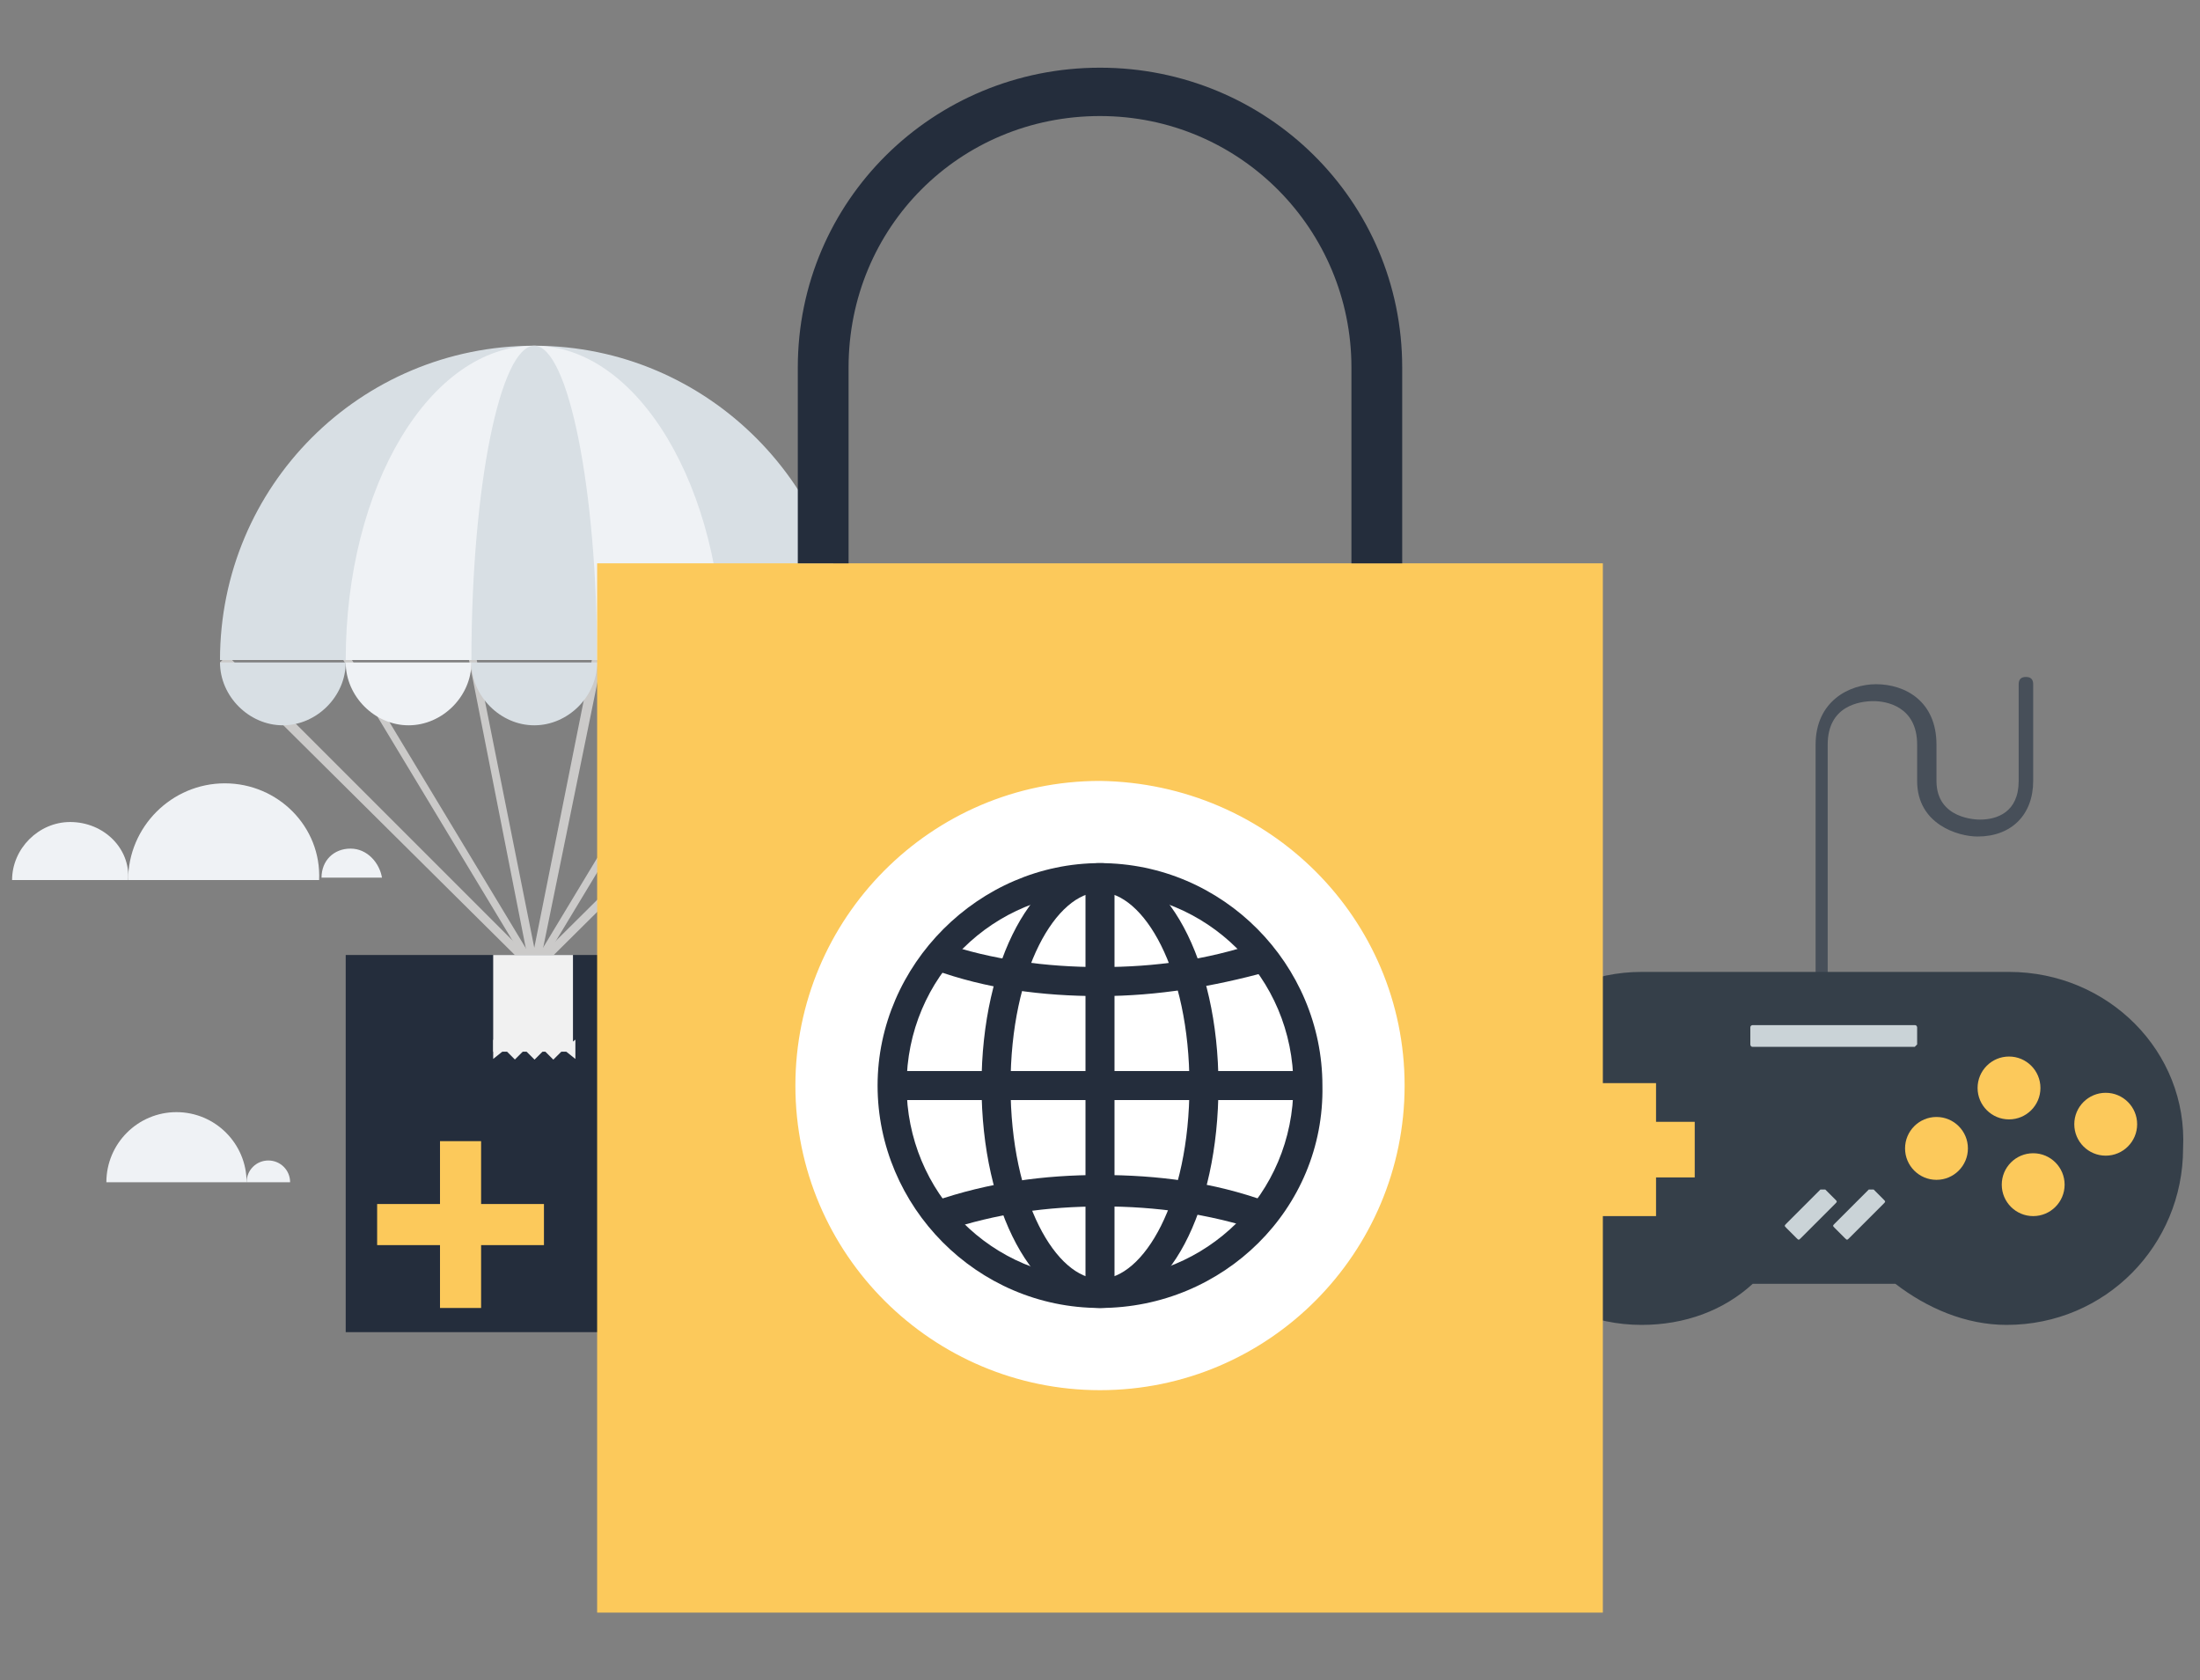 <?xml version="1.0" encoding="utf-8"?>
<!-- Generator: Adobe Illustrator 23.0.2, SVG Export Plug-In . SVG Version: 6.00 Build 0)  -->
<svg version="1.1" id="Ebene_1" xmlns="http://www.w3.org/2000/svg" xmlns:xlink="http://www.w3.org/1999/xlink" x="0px" y="0px"
	 viewBox="0 0 91 69.5" style="enable-background:new 0 0 91 69.5;" xml:space="preserve">
<rect x="0" y="0" width="91" height="69.5" fill="#808080" stroke="none"/>
<style type="text/css">
	.st0{fill:#474F59;}
	.st1{fill:#353F49;}
	.st2{fill:#FCC95B;}
	.st3{fill:#CAD3D7;}
	.st4{fill:#EFF2F5;}
	.st5{fill:#CBCAC9;}
	.st6{fill:#D8DFE4;}
	.st7{fill:#242D3C;}
	.st8{fill:#F1F1F1;}
	.st9{fill:#FFFFFF;}
</style>
<g id="CONTROLLER_2_">
	<path class="st0" d="M75.4,40.6c-0.2,0-0.3-0.1-0.3-0.3v-9.5c0-1.8,1.4-2.5,2.5-2.5c1.2,0,2.5,0.7,2.5,2.5v1.5
		c0,1.6,1.7,1.6,1.8,1.6c0.7,0,1.6-0.3,1.6-1.6v-4c0-0.2,0.1-0.3,0.3-0.3s0.3,0.1,0.3,0.3v4c0,1.4-0.9,2.3-2.3,2.3
		c-0.8,0-2.5-0.5-2.5-2.3v-1.5c0-1.6-1.3-1.8-1.8-1.8c-0.6,0-1.9,0.2-1.9,1.8v9.5C75.7,40.4,75.6,40.6,75.4,40.6z"/>
	<path class="st1" d="M83.1,40.2H67.9c-4,0-7.3,3.3-7.3,7.3s3.3,7.3,7.3,7.3c1.8,0,3.4-0.6,4.6-1.7l0,0h5.9l0,0
		c1.3,1,2.9,1.7,4.6,1.7c4.1,0,7.3-3.3,7.3-7.3C90.5,43.5,87.2,40.2,83.1,40.2z"/>
	<circle class="st2" cx="80.1" cy="47.5" r="1.3"/>
	<circle class="st2" cx="84.1" cy="49" r="1.3"/>
	<circle class="st2" cx="87.1" cy="46.5" r="1.3"/>
	<circle class="st2" cx="83.1" cy="45" r="1.3"/>
	<path class="st3" d="M79.2,43.3h-6.7c-0.1,0-0.1-0.1-0.1-0.1v-0.7c0-0.1,0.1-0.1,0.1-0.1h6.7c0.1,0,0.1,0.1,0.1,0.1v0.7
		C79.3,43.2,79.2,43.3,79.2,43.3z"/>
	<path class="st3" d="M75.3,49.2l-1.4,1.4c-0.1,0.1-0.1,0.1,0,0.2l0.4,0.4c0.1,0.1,0.1,0.1,0.2,0l1.4-1.4c0.1-0.1,0.1-0.1,0-0.2
		l-0.4-0.4C75.4,49.2,75.3,49.2,75.3,49.2z"/>
	<path class="st3" d="M77.3,49.2l-1.4,1.4c-0.1,0.1-0.1,0.1,0,0.2l0.4,0.4c0.1,0.1,0.1,0.1,0.2,0l1.4-1.4c0.1-0.1,0.1-0.1,0-0.2
		l-0.4-0.4C77.4,49.2,77.3,49.2,77.3,49.2z"/>
	<rect x="66.2" y="44.8" class="st2" width="2.3" height="5.5"/>
	<rect x="64.6" y="46.4" class="st2" width="5.5" height="2.3"/>
</g>
<g id="LOGO_9_">
	<g>
		<g>
			<g>
				<path class="st4" d="M9.3,32.4c-2.2,0-4,1.8-4,4h7.9C13.3,34.2,11.5,32.4,9.3,32.4z"/>
				<path class="st4" d="M2.9,34c-1.3,0-2.4,1.1-2.4,2.4h4.8C5.4,35.1,4.3,34,2.9,34z"/>
				<path class="st4" d="M14.5,35.1c-0.7,0-1.2,0.5-1.2,1.2h2.5C15.7,35.7,15.2,35.1,14.5,35.1z"/>
			</g>
			<g>
				<path class="st4" d="M37.1,34.4c-1.9,0-3.4,1.5-3.4,3.4h6.9C40.6,35.9,39,34.4,37.1,34.4z"/>
				<path class="st4" d="M31.7,35.8c-1.1,0-2,0.9-2,2h4.1C33.7,36.7,32.8,35.8,31.7,35.8z"/>
			</g>
			<g>
				<path class="st4" d="M7.3,46c1.6,0,2.9,1.3,2.9,2.9H4.4C4.4,47.3,5.7,46,7.3,46z"/>
				<path class="st4" d="M11.1,48c0.5,0,0.9,0.4,0.9,0.9h-1.8C10.2,48.4,10.6,48,11.1,48z"/>
			</g>
		</g>
		<g>
			<g>
				<polygon class="st5" points="22.1,40.3 9.1,27.4 9.4,27.1 22.1,39.8 34.9,27.1 35.1,27.4 				"/>
				<polygon class="st5" points="22.1,40.4 14.2,27.3 14.5,27.2 22.1,39.8 29.7,27.2 30,27.3 				"/>
				<polygon class="st5" points="22.1,41 19.4,27.3 19.7,27.2 22.1,39.2 24.5,27.2 24.9,27.3 				"/>
			</g>
			<g>
				<g>
					<path class="st6" d="M22.1,14.3c-7.2,0-13,5.8-13,13h26C35.1,20.2,29.3,14.3,22.1,14.3z"/>
					<path class="st4" d="M22.1,14.3c-4.3,0-7.8,5.8-7.8,13h15.6C29.9,20.2,26.4,14.3,22.1,14.3z"/>
					<path class="st6" d="M22.1,14.3c-1.4,0-2.6,5.8-2.6,13h5.2C24.7,20.2,23.5,14.3,22.1,14.3z"/>
				</g>
				<g>
					<path class="st6" d="M9.1,27.4c0,1.4,1.2,2.6,2.6,2.6s2.6-1.2,2.6-2.6H9.1z"/>
					<path class="st4" d="M14.3,27.4c0,1.4,1.2,2.6,2.6,2.6c1.4,0,2.6-1.2,2.6-2.6H14.3z"/>
					<path class="st6" d="M19.5,27.4c0,1.4,1.2,2.6,2.6,2.6c1.4,0,2.6-1.2,2.6-2.6H19.5z"/>
					<path class="st4" d="M24.7,27.4c0,1.4,1.2,2.6,2.6,2.6s2.6-1.2,2.6-2.6H24.7z"/>
					<path class="st6" d="M29.9,27.4c0,1.4,1.2,2.6,2.6,2.6c1.4,0,2.6-1.2,2.6-2.6H29.9z"/>
				</g>
			</g>
			<g>
				<rect x="14.3" y="39.5" class="st7" width="15.6" height="15.6"/>
				<g>
					<rect x="20.4" y="39.5" class="st8" width="3.3" height="4"/>
					<g>
						<polygon class="st8" points="20.4,43.8 20.4,43 20.9,43.4 						"/>
						
							<rect x="21" y="43.1" transform="matrix(0.709 -0.706 0.706 0.709 -24.444 27.666)" class="st8" width="0.6" height="0.6"/>
						
							<rect x="21.8" y="43.1" transform="matrix(0.708 -0.707 0.707 0.708 -24.22 28.301)" class="st8" width="0.6" height="0.6"/>
						
							<rect x="22.6" y="43.1" transform="matrix(0.708 -0.706 0.706 0.708 -23.966 28.845)" class="st8" width="0.6" height="0.6"/>
						<polygon class="st8" points="23.8,43.8 23.3,43.4 23.8,43 						"/>
					</g>
				</g>
				<g>
					<g>
						<rect x="18.2" y="47.2" class="st2" width="1.7" height="6.9"/>
						<rect x="15.6" y="49.8" class="st2" width="6.9" height="1.7"/>
					</g>
				</g>
				<g>
					<rect x="26" y="52" class="st9" width="3" height="2.1"/>
					<rect x="26.4" y="52.5" class="st7" width="2.2" height="0.4"/>
					<rect x="26.4" y="53.3" class="st7" width="2.2" height="0.4"/>
				</g>
			</g>
		</g>
	</g>
</g>
<g>
	<g>
		<rect x="24.7" y="23.3" class="st2" width="41.6" height="43.4"/>
		<path class="st9" d="M58.1,44.9c0,6.9-5.6,12.6-12.6,12.6c-6.9,0-12.6-5.6-12.6-12.6c0-6.9,5.6-12.6,12.6-12.6
			C52.5,32.4,58.1,38,58.1,44.9z"/>
		<g>
			<path class="st7" d="M45.5,54.1c-5.1,0-9.2-4.2-9.2-9.2s4.2-9.2,9.2-9.2c5.1,0,9.2,4.2,9.2,9.2C54.8,50,50.6,54.1,45.5,54.1z
				 M45.5,36.9c-4.4,0-8,3.5-8,8c0,4.4,3.5,8,8,8c4.4,0,8-3.5,8-8S49.9,36.9,45.5,36.9z"/>
			<path class="st7" d="M45.5,54.1c-2.7,0-4.9-4-4.9-9.2s2.2-9.2,4.9-9.2v1.2c-1.8,0-3.7,3.2-3.7,8s1.9,8,3.7,8V54.1z"/>
			<path class="st7" d="M45.5,54.1v-1.2c1.8,0,3.7-3.2,3.7-8s-1.9-8-3.7-8v-1.2c2.7,0,4.9,4,4.9,9.2C50.4,50.1,48.3,54.1,45.5,54.1z
				"/>
			<rect x="44.9" y="36.3" class="st7" width="1.2" height="17.2"/>
			<rect x="36.9" y="44.3" class="st7" width="17.2" height="1.2"/>
			<path class="st7" d="M45.5,41.2c-2.4,0-4.7-0.3-6.9-1.1L39,39c2,0.7,4.3,1,6.5,1c2.3,0,4.4-0.3,6.5-1l0.4,1.2
				C50.2,40.8,47.9,41.2,45.5,41.2z"/>
			<path class="st7" d="M52.1,50.9c-2.1-0.7-4.3-1-6.5-1c-2.3,0-4.4,0.3-6.5,1l-0.5-1.2c2.3-0.8,4.6-1.1,6.9-1.1
				c2.4,0,4.7,0.3,6.9,1.1L52.1,50.9z"/>
		</g>
		<path class="st7" d="M58,23.3h-2.1v-8.1c0-5.7-4.6-10.4-10.4-10.4S35.1,9.4,35.1,15.2v8.1h-2.1v-8.1C33,8.3,38.6,2.8,45.5,2.8
			S58,8.3,58,15.2C58,15.2,58,23.3,58,23.3z"/>
	</g>
</g>
</svg>